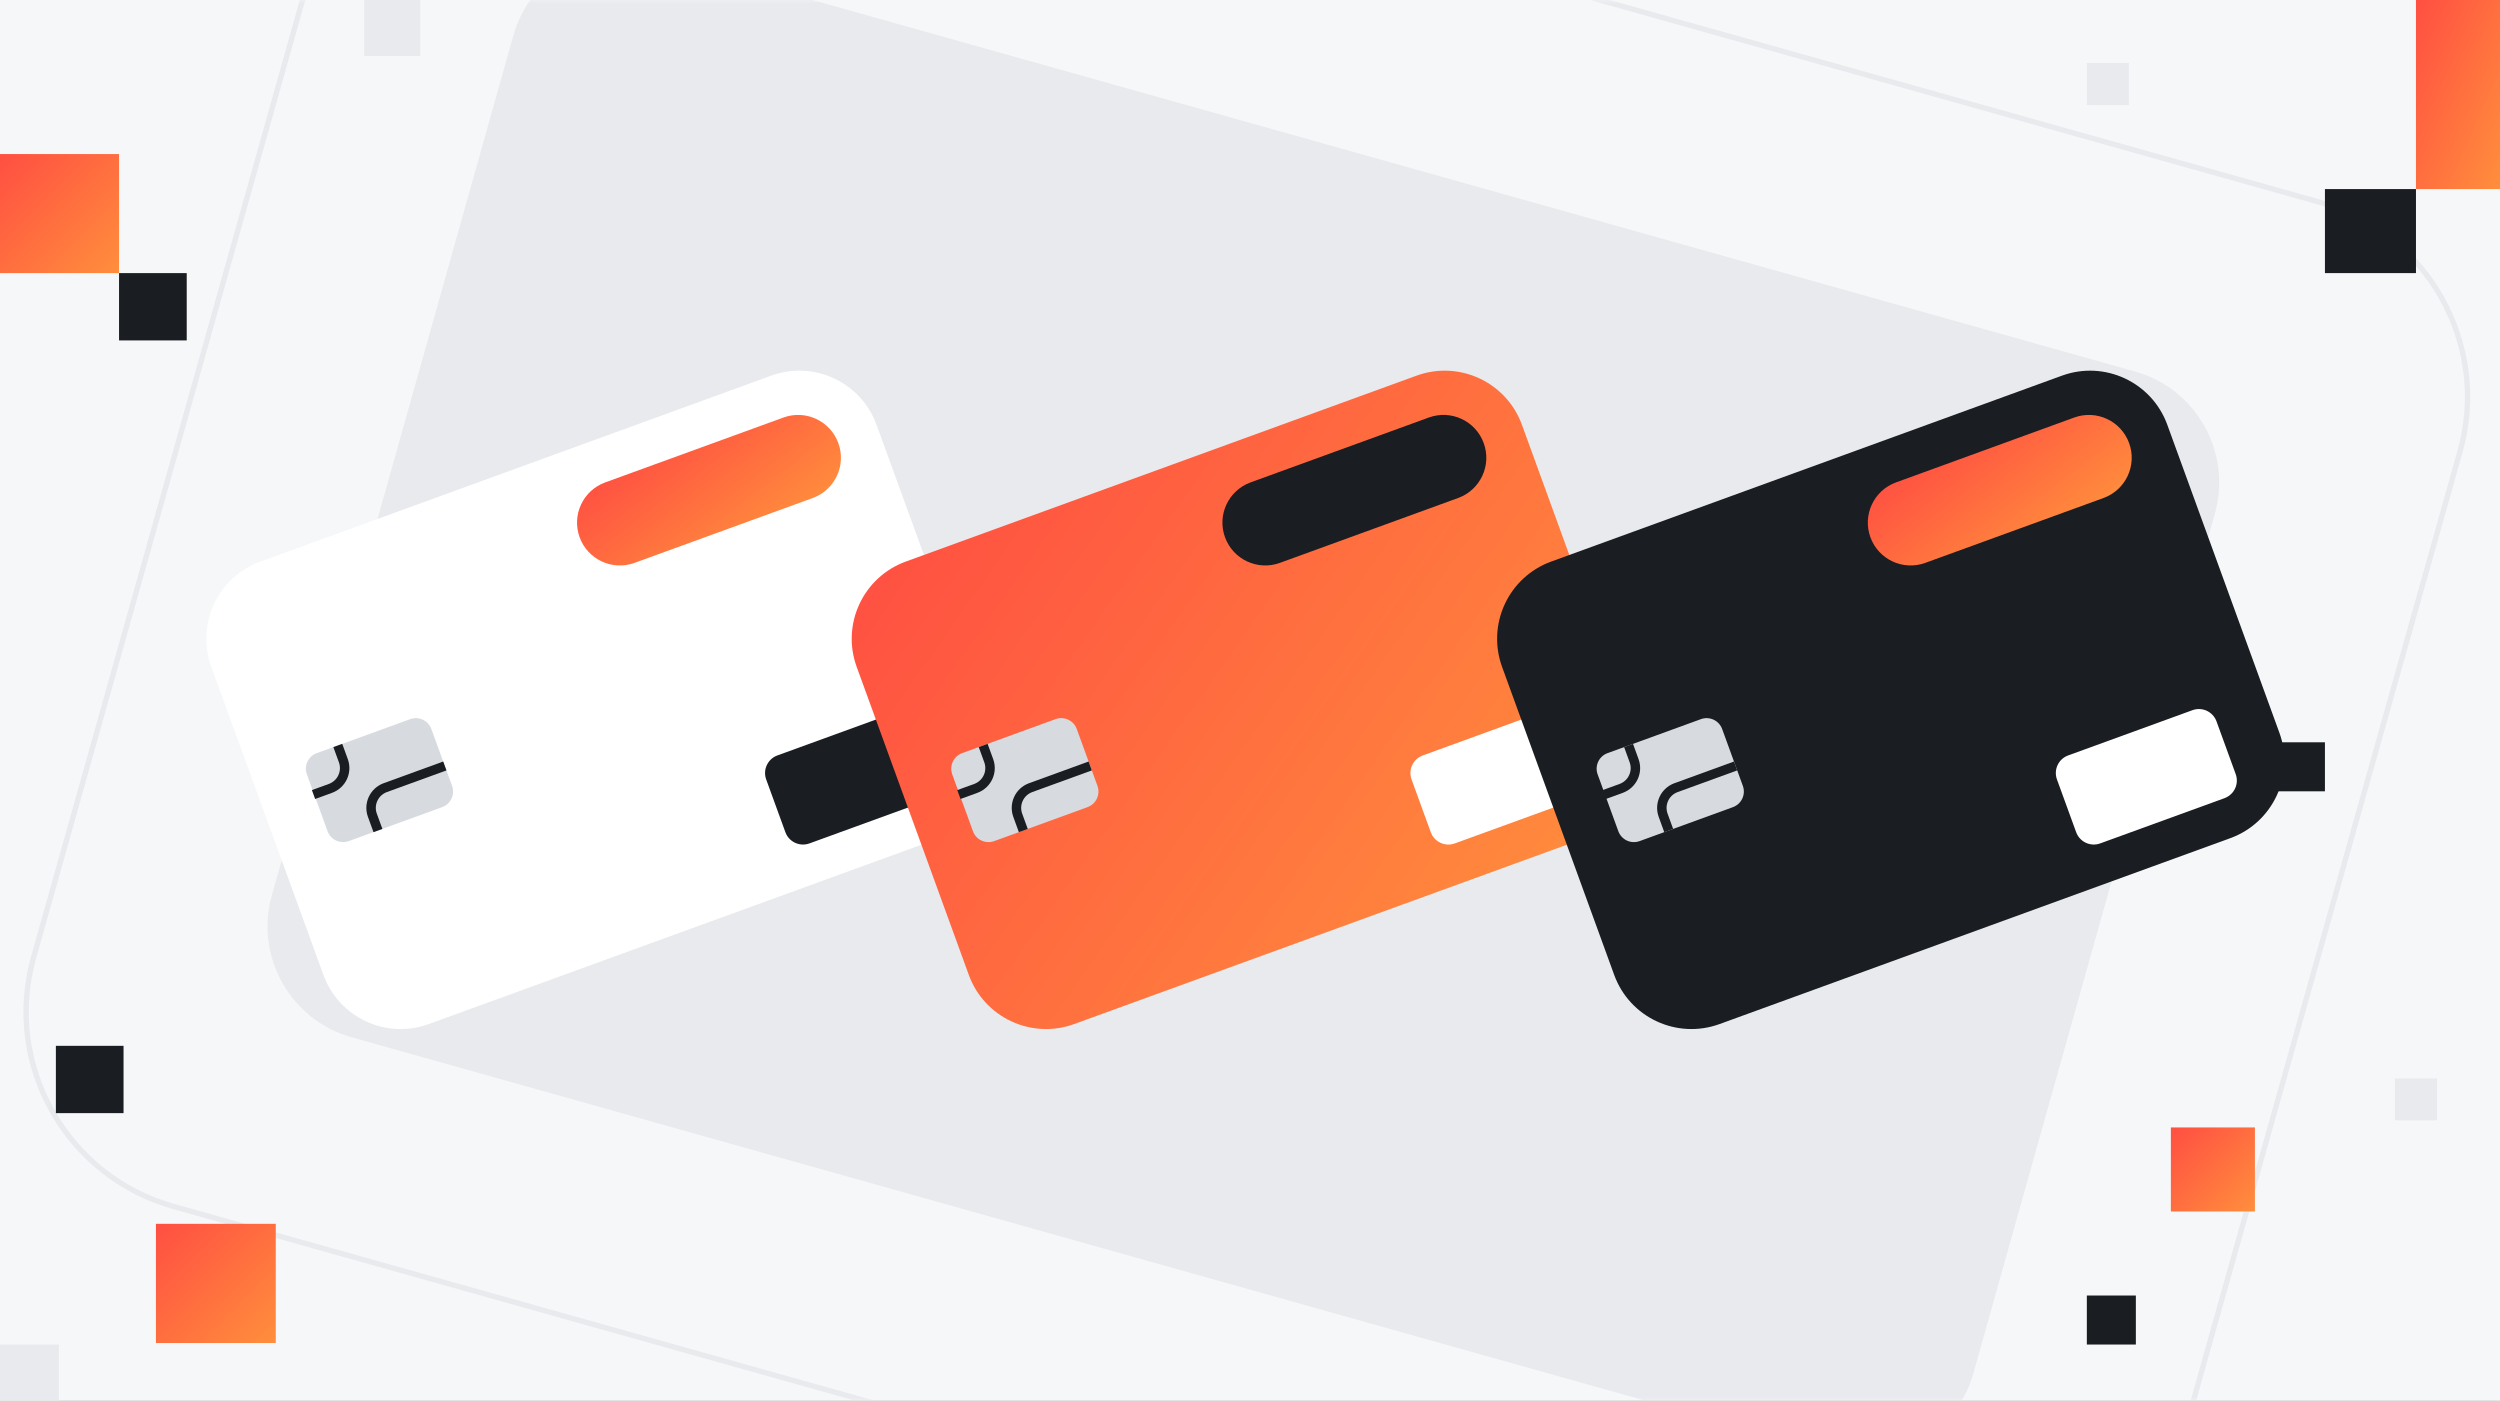 <svg width="357" height="200" viewBox="0 0 357 200" fill="none" xmlns="http://www.w3.org/2000/svg">
<rect x="0" y="0" width="357" height="200" fill="#333333" stroke="none"/>
<g clip-path="url(#clip0_904_10702)">
<rect width="357" height="200" fill="#F6F7F8"/>
<g clip-path="url(#clip1_904_10702)">
<rect width="357" height="200" fill="#F6F7F8"/>
<mask id="mask0_904_10702" style="mask-type:luminance" maskUnits="userSpaceOnUse" x="-79" y="-1" width="514" height="202">
<path d="M435 -0.184H-79V200.234H435V-0.184Z" fill="white"/>
</mask>
<g mask="url(#mask0_904_10702)">
<path d="M440.303 -5.936H-84V205.99H440.303V-5.936Z" fill="#F6F7F8"/>
<path d="M304.894 53.056L93.59 -6.3C84.842 -8.757 75.758 -3.657 73.301 5.091L38.822 127.834C36.365 136.582 41.464 145.666 50.212 148.123L261.517 207.478C270.265 209.935 279.348 204.836 281.806 196.088L316.284 73.344C318.741 64.596 313.642 55.513 304.894 53.056Z" fill="#E8EAED"/>
<path d="M331.298 28.888L84.545 -40.425C69.194 -44.737 53.255 -35.788 48.943 -20.438L4.807 136.684C0.495 152.034 9.444 167.974 24.794 172.286L271.548 241.599C286.899 245.911 302.838 236.962 307.15 221.612L351.286 64.49C355.598 49.14 346.649 33.2 331.298 28.888Z" stroke="#E8EAED" stroke-width="0.765" stroke-miterlimit="10"/>
</g>
</g>
<g clip-path="url(#clip2_904_10702)">
<path d="M17.642 149.344H7.979V158.956H17.642V149.344Z" fill="#1A1D21"/>
<path d="M26.664 39H17V48.612H26.664V39Z" fill="#1A1D21"/>
<path d="M39.379 174.761H22.266V191.782H39.379V174.761Z" fill="url(#paint0_linear_904_10702)"/>
<path d="M17 22H0V39H17V22Z" fill="url(#paint1_linear_904_10702)"/>
<path d="M8.403 192H0V200.358H8.403V192Z" fill="#E8EAED"/>
<path d="M60 0H52V8H60V0Z" fill="#E8EAED"/>
<path d="M345 27H332V39H345V27Z" fill="#1A1D21"/>
<path d="M357 0H345V27H357V0Z" fill="url(#paint2_linear_904_10702)"/>
<path d="M332 106H325V113H332V106Z" fill="#1A1D21"/>
<path d="M305 185H298V192H305V185Z" fill="#1A1D21"/>
<path d="M322 161H310V173H322V161Z" fill="url(#paint3_linear_904_10702)"/>
<path d="M348 154H342V160H348V154Z" fill="#E8EAED"/>
<path d="M304 9H298V15H304V9Z" fill="#E8EAED"/>
</g>
<path d="M110.129 53.644L37.188 80.192C31.099 82.408 27.959 89.141 30.175 95.231L46.188 139.225C48.404 145.314 55.137 148.454 61.227 146.238L134.167 119.689C140.257 117.473 143.396 110.74 141.18 104.65L125.168 60.656C122.951 54.567 116.218 51.427 110.129 53.644Z" fill="white"/>
<path d="M111.881 59.622L86.424 68.888C83.252 70.042 81.616 73.55 82.77 76.723L82.772 76.726C83.926 79.899 87.434 81.535 90.607 80.38L116.064 71.115C119.236 69.96 120.872 66.452 119.717 63.279L119.716 63.276C118.561 60.103 115.053 58.468 111.881 59.622Z" fill="url(#paint4_linear_904_10702)"/>
<path d="M128.763 101.414L111.012 107.875C109.623 108.38 108.906 109.917 109.412 111.307L112.153 118.839C112.659 120.229 114.196 120.945 115.586 120.44L133.337 113.979C134.726 113.473 135.443 111.936 134.937 110.546L132.196 103.014C131.69 101.625 130.153 100.908 128.763 101.414Z" fill="#1A1D21"/>
<path d="M58.57 102.694L45.235 107.548C44.007 107.995 43.374 109.352 43.821 110.58L46.776 118.698C47.223 119.926 48.581 120.559 49.809 120.112L63.143 115.259C64.371 114.812 65.004 113.454 64.557 112.226L61.602 104.109C61.156 102.88 59.798 102.247 58.57 102.694Z" fill="#D7DBE0"/>
<path d="M63.523 109.38L55.018 112.474C53.42 113.058 52.594 114.826 53.177 116.424L53.971 118.602" stroke="#1A1D21" stroke-width="1.35" stroke-miterlimit="10"/>
<path d="M44.77 113.46L47.19 112.58C48.788 111.996 49.614 110.228 49.031 108.63L48.237 106.452" stroke="#1A1D21" stroke-width="1.35" stroke-miterlimit="10"/>
<path d="M202.289 53.642L129.348 80.19C123.259 82.406 120.119 89.139 122.335 95.229L138.348 139.223C140.564 145.312 147.297 148.452 153.387 146.236L226.328 119.687C232.417 117.471 235.557 110.738 233.34 104.649L217.328 60.654C215.111 54.565 208.378 51.425 202.289 53.642Z" fill="url(#paint5_linear_904_10702)"/>
<path d="M204.041 59.62L178.584 68.886C175.412 70.04 173.776 73.548 174.931 76.721L174.932 76.724C176.087 79.897 179.595 81.533 182.767 80.378L208.224 71.113C211.396 69.958 213.032 66.45 211.877 63.277L211.876 63.274C210.721 60.101 207.213 58.466 204.041 59.62Z" fill="#1A1D21"/>
<path d="M220.923 101.415L203.173 107.876C201.783 108.382 201.066 109.919 201.572 111.308L204.314 118.84C204.819 120.23 206.356 120.947 207.746 120.441L225.497 113.98C226.886 113.474 227.603 111.938 227.097 110.548L224.356 103.016C223.85 101.626 222.313 100.91 220.923 101.415Z" fill="white"/>
<path d="M150.73 102.692L137.395 107.546C136.167 107.993 135.534 109.35 135.981 110.579L138.936 118.696C139.383 119.924 140.741 120.558 141.969 120.111L155.303 115.257C156.531 114.81 157.164 113.452 156.717 112.224L153.763 104.107C153.316 102.879 151.958 102.245 150.73 102.692Z" fill="#D7DBE0"/>
<path d="M155.681 109.38L147.176 112.475C145.578 113.058 144.752 114.827 145.336 116.425L146.129 118.603" stroke="#1A1D21" stroke-width="1.35" stroke-miterlimit="10"/>
<path d="M136.93 113.46L139.35 112.58C140.948 111.996 141.775 110.228 141.191 108.63L140.397 106.452" stroke="#1A1D21" stroke-width="1.35" stroke-miterlimit="10"/>
<path d="M294.451 53.643L221.51 80.192C215.421 82.408 212.281 89.141 214.497 95.23L230.51 139.224C232.726 145.314 239.459 148.453 245.549 146.237L318.49 119.689C324.579 117.472 327.719 110.739 325.502 104.65L309.49 60.656C307.274 54.567 300.54 51.427 294.451 53.643Z" fill="#1A1D21"/>
<path d="M296.203 59.622L270.746 68.887C267.574 70.042 265.938 73.55 267.093 76.722L267.094 76.726C268.249 79.898 271.757 81.534 274.929 80.379L300.386 71.114C303.558 69.959 305.194 66.451 304.039 63.279L304.038 63.275C302.884 60.103 299.376 58.467 296.203 59.622Z" fill="url(#paint6_linear_904_10702)"/>
<path d="M313.086 101.413L295.335 107.874C293.945 108.38 293.228 109.917 293.734 111.306L296.476 118.839C296.982 120.228 298.518 120.945 299.908 120.439L317.659 113.978C319.049 113.472 319.765 111.936 319.259 110.546L316.518 103.014C316.012 101.624 314.475 100.908 313.086 101.413Z" fill="white"/>
<path d="M242.892 102.694L229.557 107.547C228.329 107.994 227.696 109.352 228.143 110.58L231.098 118.698C231.545 119.926 232.903 120.559 234.131 120.112L247.465 115.259C248.693 114.812 249.326 113.454 248.879 112.226L245.925 104.108C245.478 102.88 244.12 102.247 242.892 102.694Z" fill="#D7DBE0"/>
<path d="M247.843 109.38L239.339 112.475C237.741 113.058 236.914 114.827 237.498 116.425L238.291 118.603" stroke="#1A1D21" stroke-width="1.35" stroke-miterlimit="10"/>
<path d="M229.09 113.46L231.51 112.58C233.108 111.996 233.935 110.228 233.351 108.63L232.558 106.452" stroke="#1A1D21" stroke-width="1.35" stroke-miterlimit="10"/>
</g>
<defs>
<linearGradient id="paint0_linear_904_10702" x1="22.266" y1="174.761" x2="39.287" y2="191.874" gradientUnits="userSpaceOnUse">
<stop stop-color="#FF4F42"/>
<stop offset="1" stop-color="#FF8E3C"/>
</linearGradient>
<linearGradient id="paint1_linear_904_10702" x1="0" y1="22" x2="17" y2="39" gradientUnits="userSpaceOnUse">
<stop stop-color="#FF4F42"/>
<stop offset="1" stop-color="#FF8E3C"/>
</linearGradient>
<linearGradient id="paint2_linear_904_10702" x1="345" y1="0" x2="365.041" y2="8.907" gradientUnits="userSpaceOnUse">
<stop stop-color="#FF4F42"/>
<stop offset="1" stop-color="#FF8E3C"/>
</linearGradient>
<linearGradient id="paint3_linear_904_10702" x1="310" y1="161" x2="322" y2="173" gradientUnits="userSpaceOnUse">
<stop stop-color="#FF4F42"/>
<stop offset="1" stop-color="#FF8E3C"/>
</linearGradient>
<linearGradient id="paint4_linear_904_10702" x1="80.68" y1="70.978" x2="94.826" y2="89.563" gradientUnits="userSpaceOnUse">
<stop stop-color="#FF4F42"/>
<stop offset="1" stop-color="#FF8E3C"/>
</linearGradient>
<linearGradient id="paint5_linear_904_10702" x1="118.322" y1="84.203" x2="212.644" y2="150.715" gradientUnits="userSpaceOnUse">
<stop stop-color="#FF4F42"/>
<stop offset="1" stop-color="#FF8E3C"/>
</linearGradient>
<linearGradient id="paint6_linear_904_10702" x1="265.002" y1="70.978" x2="279.148" y2="89.562" gradientUnits="userSpaceOnUse">
<stop stop-color="#FF4F42"/>
<stop offset="1" stop-color="#FF8E3C"/>
</linearGradient>
<clipPath id="clip0_904_10702">
<rect width="357" height="200" fill="white"/>
</clipPath>
<clipPath id="clip1_904_10702">
<rect width="357" height="200" fill="white"/>
</clipPath>
<clipPath id="clip2_904_10702">
<rect width="357" height="200" fill="white"/>
</clipPath>
</defs>
</svg>
